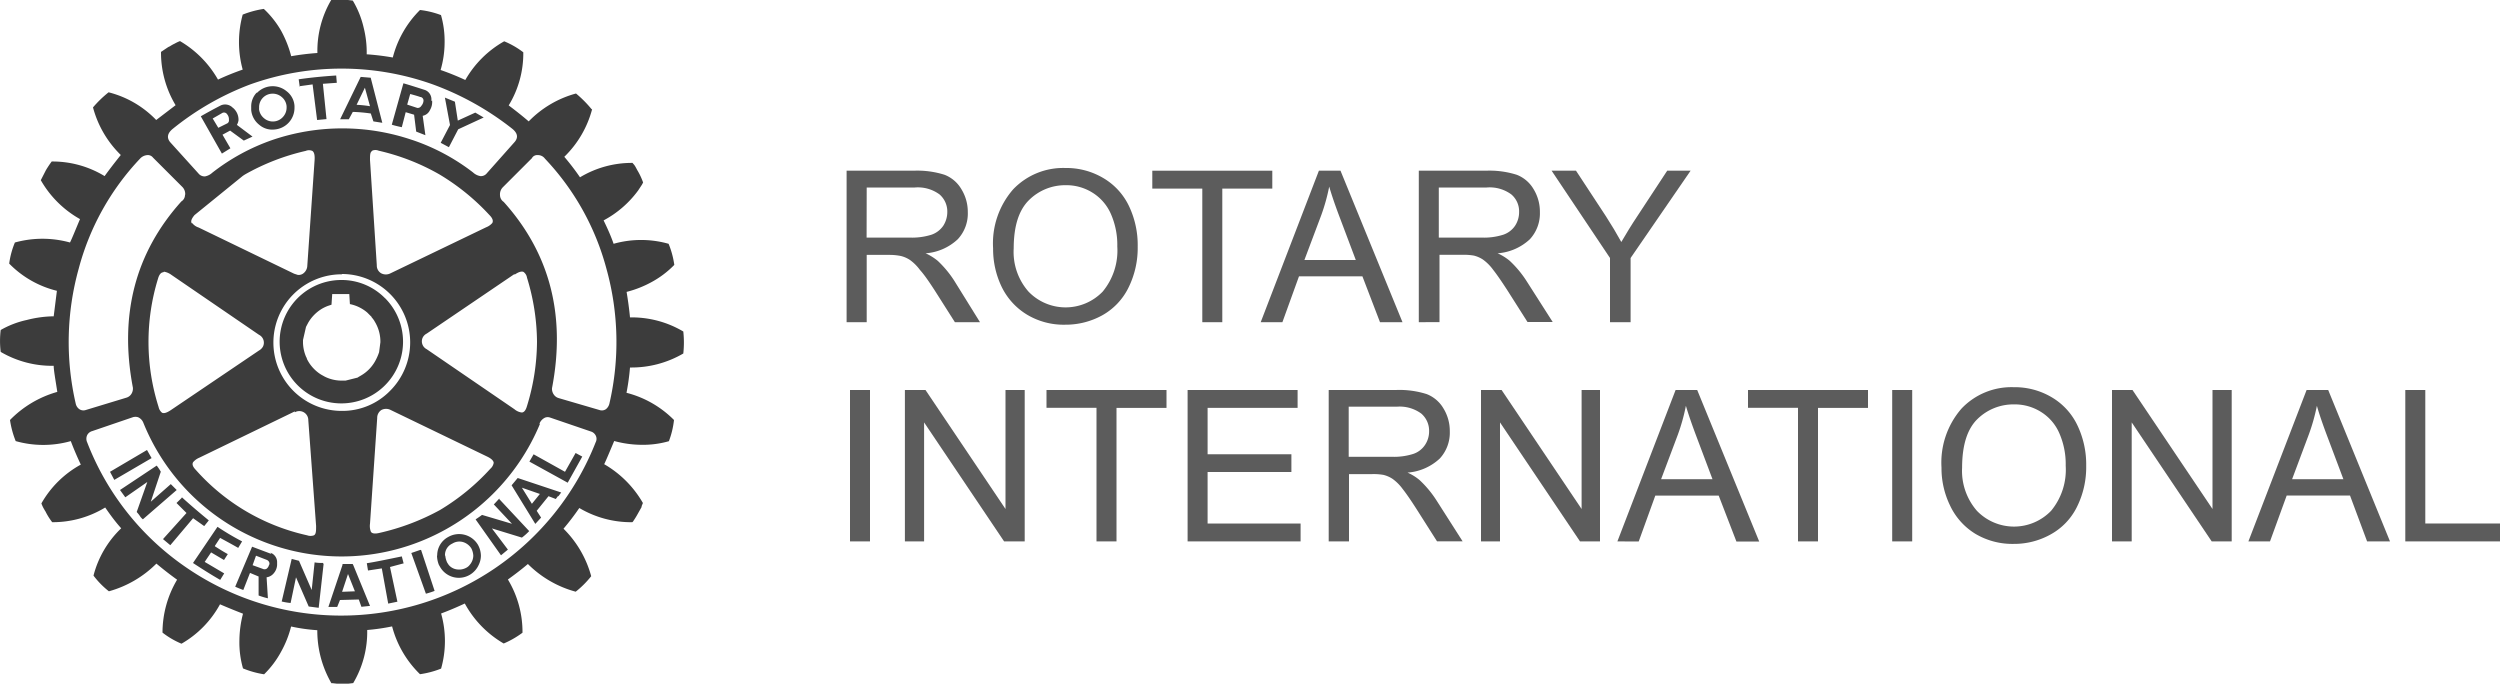 <svg xmlns="http://www.w3.org/2000/svg" viewBox="0 0 250 68.37"><defs><style>.cls-1{isolation:isolate;}.cls-2{fill:#3c3c3c;}.cls-3{fill:#5c5c5c;}</style></defs><g id="Layer_2" data-name="Layer 2"><g id="Layer_1-2" data-name="Layer 1"><g id="Layer_2-2" data-name="Layer 2" class="cls-1"><g id="Layer_1-2-2" data-name="Layer 1-2"><path class="cls-2" d="M59.16,10.92A11.57,11.57,0,0,0,57.6,9.35a10.38,10.38,0,0,0-4.73,2.79c-.66-.57-1.34-1.1-2-1.6a10,10,0,0,0,1.46-5.31,8.46,8.46,0,0,0-1.91-1.1A10.3,10.3,0,0,0,46.53,8a25.17,25.17,0,0,0-2.47-1,9.84,9.84,0,0,0,.4-2.69,9.49,9.49,0,0,0-.36-2.8A8.68,8.68,0,0,0,42,1a10.28,10.28,0,0,0-2.72,4.75,25.13,25.13,0,0,0-2.61-.32,10.15,10.15,0,0,0-.31-2.69A9.33,9.33,0,0,0,35.28.06h0L34.8,0H33.66l-.54,0a10.05,10.05,0,0,0-1.38,5.3,25.66,25.66,0,0,0-2.62.32,11.11,11.11,0,0,0-1-2.53A9.31,9.31,0,0,0,26.38.89a9.69,9.69,0,0,0-2.11.57,10.37,10.37,0,0,0,0,5.5,26.51,26.51,0,0,0-2.47,1A10.44,10.44,0,0,0,18,4.11a3.65,3.65,0,0,0-.53.25,3.72,3.72,0,0,0-.48.27,1.3,1.3,0,0,0-.26.14l-.63.42a10.23,10.23,0,0,0,1.46,5.33L15.62,12a10,10,0,0,0-4.76-2.77A11.28,11.28,0,0,0,9.3,10.74a10.37,10.37,0,0,0,2.78,4.76c-.66.82-1.2,1.53-1.62,2.11a10,10,0,0,0-5.29-1.46,10.11,10.11,0,0,0-.58.87l-.51,1A10.35,10.35,0,0,0,8,21.91c-.48,1.14-.79,1.92-1,2.34a10.31,10.31,0,0,0-5.51,0,8.25,8.25,0,0,0-.57,2.11,10,10,0,0,0,4.77,2.72l-.32,2.55A11.32,11.32,0,0,0,2.67,32,9.09,9.09,0,0,0,.07,33a8.92,8.92,0,0,0,0,2.19,10.15,10.15,0,0,0,5.3,1.39c0,.43.16,1.3.36,2.61A10.63,10.63,0,0,0,1,42a9.16,9.16,0,0,0,.57,2.11,10.11,10.11,0,0,0,5.51,0c.3.8.64,1.58,1,2.35a10.13,10.13,0,0,0-3.94,3.88,3.35,3.35,0,0,0,.32.66.57.57,0,0,0,.08.13,6.42,6.42,0,0,0,.68,1.09,10.08,10.08,0,0,0,5.3-1.47c.51.74,1,1.41,1.6,2.08a10,10,0,0,0-2.77,4.73,8.48,8.48,0,0,0,1.54,1.57,10.79,10.79,0,0,0,4.75-2.77c.67.56,1.36,1.1,2.07,1.61a10.38,10.38,0,0,0-1.46,5.29,8.22,8.22,0,0,0,1.9,1.11A10.12,10.12,0,0,0,22,60.43c.86.37,1.63.68,2.3.94a11,11,0,0,0-.36,2.68,9.42,9.42,0,0,0,.36,2.79,9.2,9.2,0,0,0,2.11.59,9.37,9.37,0,0,0,1.7-2.26,10.35,10.35,0,0,0,1-2.52,17.77,17.77,0,0,0,2.62.37,10.49,10.49,0,0,0,1.41,5.3h.13l.44.05h1.1l.51-.06A10,10,0,0,0,36.72,63a20.74,20.74,0,0,0,2.49-.36A10.32,10.32,0,0,0,42,67.42a9.13,9.13,0,0,0,2.11-.56,10.11,10.11,0,0,0,0-5.51c.8-.3,1.6-.64,2.37-1a10.37,10.37,0,0,0,3.89,4,9,9,0,0,0,1.88-1.08,10.17,10.17,0,0,0-1.46-5.32c.68-.49,1.35-1,2-1.55a10.7,10.7,0,0,0,4.78,2.77,9.47,9.47,0,0,0,1.55-1.55,10.55,10.55,0,0,0-2.77-4.75,24.57,24.57,0,0,0,1.58-2.07,10.16,10.16,0,0,0,5.3,1.42l.06-.05c.16-.24.32-.48.46-.74l.41-.73,0-.08.13-.32a10.52,10.52,0,0,0-3.87-3.88c.24-.5.56-1.28,1-2.32a10.5,10.5,0,0,0,2.67.38,9.45,9.45,0,0,0,2.8-.36A8.68,8.68,0,0,0,67.4,42a10.28,10.28,0,0,0-4.75-2.72A23.27,23.27,0,0,0,63,36.75a10.29,10.29,0,0,0,5.33-1.4,10.11,10.11,0,0,0,0-2.2A10.11,10.11,0,0,0,63,31.74c-.08-.85-.2-1.7-.34-2.55a10.65,10.65,0,0,0,2.53-1,9.47,9.47,0,0,0,2.24-1.7,8.68,8.68,0,0,0-.57-2.11,10.08,10.08,0,0,0-5.5,0c-.21-.62-.54-1.4-1-2.34a10.26,10.26,0,0,0,3.46-3l.38-.58.11-.21A6.69,6.69,0,0,0,63.72,17c-.07-.13-.14-.27-.22-.4s-.17-.21-.25-.31A10.05,10.05,0,0,0,58,17.73c-.5-.73-1-1.38-1.57-2.05a10.29,10.29,0,0,0,2.78-4.75m-6,4.85a.6.6,0,0,1,.55-.27.86.86,0,0,1,.73.35,25.57,25.57,0,0,1,6.15,11,27.31,27.31,0,0,1,.3,13.5,1,1,0,0,1-.34.55.71.71,0,0,1-.66.09l-4.07-1.19a.87.87,0,0,1-.48-.34,1,1,0,0,1-.19-.65q2.1-10.92-4.83-18.63A.82.82,0,0,1,50,19.5a1,1,0,0,1,.29-.78l2.92-2.92m-16-.73a.84.84,0,0,1,.66,0,22.15,22.15,0,0,1,6.07,2.37,22.47,22.47,0,0,1,5,4.06c.31.31.41.58.29.8a1.58,1.58,0,0,1-.62.43l-9.56,4.6a1,1,0,0,1-.93,0,.89.89,0,0,1-.44-.8L37,16c0-.49,0-.8.23-.91m4-1.09a21.68,21.68,0,0,0-14,0,20.87,20.87,0,0,0-6,3.27,1.46,1.46,0,0,1-.73.37.78.78,0,0,1-.65-.29l-2.83-3.13c-.37-.45-.28-.9.26-1.34A28,28,0,0,1,25,8.45a27.15,27.15,0,0,1,18.31,0,28.7,28.7,0,0,1,7.87,4.39c.57.44.67.89.3,1.34l-2.8,3.15a.74.74,0,0,1-.64.28,1.4,1.4,0,0,1-.73-.36A20.74,20.74,0,0,0,41.24,14M51.47,27.46c.4-.28.73-.36.89-.26a.86.86,0,0,1,.34.57,22.19,22.19,0,0,1,1,6.42,22.18,22.18,0,0,1-1,6.41c-.12.43-.3.65-.53.65a1.4,1.4,0,0,1-.73-.33l-8.77-6a.88.88,0,0,1-.39-1.18.89.89,0,0,1,.39-.38l8.77-5.95M34.21,27.4A6.84,6.84,0,0,1,39,39.09a6.65,6.65,0,0,1-4.83,2,6.83,6.83,0,1,1,0-13.66M37.72,41.8a.93.93,0,0,1,.42-.8,1,1,0,0,1,.93,0l9.61,4.64c.45.21.67.43.69.64a1,1,0,0,1-.34.6A22.17,22.17,0,0,1,44,51,23.14,23.14,0,0,1,37.9,53.3c-.43.1-.73.05-.82-.15a1.6,1.6,0,0,1-.08-.78l.72-10.57m16.22.58a1.12,1.12,0,0,1,.57-.62.74.74,0,0,1,.51,0l4.07,1.39a.8.8,0,0,1,.48.4.72.72,0,0,1,0,.67,27.35,27.35,0,0,1-41,12.49A26.85,26.85,0,0,1,8.72,44.24a.85.85,0,0,1,0-.73.8.8,0,0,1,.5-.4l4.07-1.39a.89.89,0,0,1,.51,0,1,1,0,0,1,.52.52A21.38,21.38,0,0,0,42.14,54.1,21.54,21.54,0,0,0,54,42.38M18.5,19.49a.76.76,0,0,1-.36.65q-6.93,7.71-4.85,18.63a1,1,0,0,1-.17.65.88.88,0,0,1-.49.35L8.58,41a.73.73,0,0,1-.67-.1.91.91,0,0,1-.34-.55,27.35,27.35,0,0,1,.3-13.48,25.48,25.48,0,0,1,6.13-11,1.09,1.09,0,0,1,.73-.36.65.65,0,0,1,.57.25l2.92,2.92a1,1,0,0,1,.3.78m.65,2.86c-.12-.21,0-.47.28-.81l4.84-3.93.2-.13a22.51,22.51,0,0,1,6.08-2.36.84.84,0,0,1,.66,0c.19.12.26.43.23.91l-.73,10.57a1,1,0,0,1-.44.8.76.76,0,0,1-.51.12l-.37-.12h0l-9.55-4.62a1.32,1.32,0,0,1-.63-.43m-2.83,4.85a1.69,1.69,0,0,1,.73.31l8.77,6a.88.88,0,0,1,.4,1.17,1,1,0,0,1-.4.4L17.1,41q-.62.42-.9.27a1,1,0,0,1-.34-.57,21.49,21.49,0,0,1-.06-12.83c.12-.42.3-.63.52-.64m13.16,14a.9.9,0,0,1,1.35.79l.78,10.58c0,.49,0,.8-.21.93a1,1,0,0,1-.69,0A20.93,20.93,0,0,1,19.59,47c-.31-.32-.4-.57-.28-.78a1.63,1.63,0,0,1,.62-.45l9.55-4.63M11.41,48l3.75-2.19L14.7,45,11,47.18l.43.81m10.07,6.58.51-.78c1,.54,1.59.87,1.81,1l.39-.65a25.27,25.27,0,0,1-2.46-1.46l-2.45,3.62c.9.59,1.8,1.16,2.72,1.69l.4-.65-1.95-1.15.64-.95L22.4,56l.38-.59c-.39-.21-.82-.48-1.29-.78m-3.31-4.85-.53.52,1,1L16.3,53.91l.73.61,2.28-2.7,1.11.79.46-.57c-1.11-.91-2-1.68-2.7-2.32m-2.07-2.49a4.3,4.3,0,0,0-.44-.67L12,49l.53.73,2.2-1.53-1.06,3a3.47,3.47,0,0,1,.3.37,1.22,1.22,0,0,0,.32.36L17.67,49l-.59-.59-2,1.76,1-3m16.21,9.12a3.86,3.86,0,0,1-.83-.05L31.17,59,29.9,56.08l-.73-.19-1,4.26a6.61,6.61,0,0,0,.89.15l.54-2.57,1.27,2.92,1,.13.49-4.38m-5.21-1-1.94-.73-1.69,4c.26.12.54.23.81.33L25,57.29l.86.36,0,1.9a7.64,7.64,0,0,0,.93.28l-.13-2.1a1.12,1.12,0,0,0,.73-.42,1.38,1.38,0,0,0,.32-.8v-.24a1,1,0,0,0-.67-1M26.7,56a.42.42,0,0,1,.24.29.3.3,0,0,1-.05.24.65.65,0,0,1-.24.35.42.42,0,0,1-.39,0l-1-.36h0l.34-.95,1.08.42m15.35-1-.9.31,1.46,4.07a8,8,0,0,0,.87-.28L42.11,55m-1.74,1.37-.19-.73c-1.69.35-2.86.59-3.5.68l.12.73,1.38-.21.64,3.52.92-.19L39,56.7l1.38-.37m-6.13.08v.08l-1.41,4.2h.88L34,60l1.88-.05.26.73.86-.09-1.67-4.07-.06-.12-1,0m.53,1,.69,1.73-1.28.05.59-1.78m8.9-1.83a2.65,2.65,0,0,0,.19.92l.11.19a2.16,2.16,0,0,0,3,.79,2.2,2.2,0,0,0,.88-1,2.1,2.1,0,0,0,.21-.92,2.31,2.31,0,0,0-.29-1.06,2.19,2.19,0,0,0-3-.78,2.08,2.08,0,0,0-1.08,1.84m.78,0a1.25,1.25,0,0,1,.73-1.19,1.33,1.33,0,0,1,1.05-.16,1.48,1.48,0,0,1,.86.65,1.79,1.79,0,0,1,.19.73,1.46,1.46,0,0,1-.36.91,1,1,0,0,1-.35.29,1.49,1.49,0,0,1-.93.16,1.27,1.27,0,0,1-.82-.45l-.15-.23a2.1,2.1,0,0,1-.19-.68m5.42-5.75c-.32.35-.51.56-.57.61l1.82,1.94-3-.89c-.16.13-.38.27-.64.45l2.54,3.59.69-.57-1.6-2.12,3,.92a5.73,5.73,0,0,0,.73-.65l-3-3.21m5.91-.26.29-.39L51.77,47.8l-.61.73,2.37,3.86.58-.63-.44-.68,1.18-1.46.73.28.23-.31M54,49.38l-.81,1-1-1.61L54,49.4m4.23-3.74-.67-.36-1.06,1.88-3.14-1.75-.42.73,3.83,2.11,1.46-2.62M38.52,29.84A6.07,6.07,0,0,0,34.13,28a6.17,6.17,0,1,0,4.36,1.8h0m-1.34,1.91a3.92,3.92,0,0,1,.25.32l.11.19a3.84,3.84,0,0,1,.53,2v0l-.13,1a5.28,5.28,0,0,1-.42.94,3.78,3.78,0,0,1-1.37,1.38c-.13.08-.25.14-.36.22l-1.2.3h-.47a3.76,3.76,0,0,1-1.52-.35l-.12-.06-.34-.19a3.84,3.84,0,0,1-1.42-1.57c0-.09-.07-.17-.1-.25a3.88,3.88,0,0,1-.29-1.33V34l.3-1.31.21-.4a3.93,3.93,0,0,1,1.46-1.46,3.87,3.87,0,0,1,.55-.25l.33-.11.07-1.06h1.71l.06,1a3.84,3.84,0,0,1,1.73.84l.44.44a.1.1,0,0,1,0,.05M23.3,10.8a1.06,1.06,0,0,0-1.22-.26c-.89.46-1.55.83-2,1.09l2.11,3.73.85-.53-.79-1.36.76-.41,1.37,1,.87-.4-1.56-1.17a1.34,1.34,0,0,0,.16-.45,1.55,1.55,0,0,0-.57-1.27m-.38,1.27a.34.34,0,0,1-.16.29l-.91.45-.56-.93.92-.53a.37.37,0,0,1,.52.1v0a.8.8,0,0,1,.18.6m7-3.39,1.37-.19L31.71,12l.94-.09-.36-3.53,1.39-.1-.06-.73c-1.26.08-2.51.2-3.75.38l.1.73m-4.28.58a2,2,0,0,0-.57,1.46V11a2.11,2.11,0,0,0,.78,1.46,2,2,0,0,0,1.55.49,2.17,2.17,0,0,0,2-2.19v-.17a2,2,0,0,0-.78-1.46,2.18,2.18,0,0,0-3,.19m.24,1.55v-.11a1.35,1.35,0,0,1,1.26-1.39,1.38,1.38,0,0,1,1,.33,1.34,1.34,0,0,1,.49.93v.13a1.37,1.37,0,0,1-.36.93,1.35,1.35,0,0,1-1.9.13h0a1.36,1.36,0,0,1-.5-.95m17.23-.77A1,1,0,0,0,42.5,9c-1.27-.41-2-.63-2.16-.67l-1.16,4.14c.25.08.58.16,1,.25l.39-1.5.84.25.21,1.69.92.36-.27-1.94A1,1,0,0,0,43,11a1.55,1.55,0,0,0,.21-.95M42.06,9.7a.36.36,0,0,1,.29.38.87.87,0,0,1-.22.51.41.41,0,0,1-.41.2l-1-.33.3-1.06c.55.15.89.25,1,.3m-5-1.93-.95-.08-2.06,4.24h.87l.4-.74a15.43,15.43,0,0,1,1.8.16l.26.79.89.14L37.07,7.77m-.58,1L37,10.62a11.93,11.93,0,0,0-1.34-.14l.83-1.71m9,1.4-1-.41L45,12.5l-.93,1.78.82.44.93-1.79,2.55-1.18-.84-.49-1.75.8Z"/></g></g><g class="cls-1"><path class="cls-3" d="M84.66,32.22V17.07h6.72a9,9,0,0,1,3.08.41,3.35,3.35,0,0,1,1.68,1.44,4.32,4.32,0,0,1,.64,2.29,3.77,3.77,0,0,1-1,2.71,5.25,5.25,0,0,1-3.22,1.41,5.43,5.43,0,0,1,1.21.75,10.48,10.48,0,0,1,1.66,2L98,32.22H95.49l-2-3.15C92.9,28.16,92.42,27.46,92,27a4.53,4.53,0,0,0-1-1,2.91,2.91,0,0,0-.91-.4A5.76,5.76,0,0,0,89,25.49H86.67v6.73Zm2-8.46H91a6.47,6.47,0,0,0,2.15-.29,2.35,2.35,0,0,0,1.18-.9,2.54,2.54,0,0,0,.4-1.36,2.26,2.26,0,0,0-.78-1.77,3.66,3.66,0,0,0-2.47-.69H86.67Z"/><path class="cls-3" d="M99.31,24.84a8.22,8.22,0,0,1,2-5.9,6.91,6.91,0,0,1,5.23-2.14,7.22,7.22,0,0,1,3.78,1,6.48,6.48,0,0,1,2.57,2.79,9.08,9.08,0,0,1,.88,4.07,8.92,8.92,0,0,1-.93,4.12,6.38,6.38,0,0,1-2.63,2.76,7.56,7.56,0,0,1-3.68.93,7.12,7.12,0,0,1-3.82-1,6.64,6.64,0,0,1-2.56-2.82A8.72,8.72,0,0,1,99.31,24.84Zm2.06,0a6,6,0,0,0,1.48,4.32,5.15,5.15,0,0,0,7.42,0,6.44,6.44,0,0,0,1.46-4.51,7.69,7.69,0,0,0-.63-3.23,4.74,4.74,0,0,0-1.83-2.14,4.91,4.91,0,0,0-2.7-.76A5.13,5.13,0,0,0,102.91,20C101.89,21,101.37,22.59,101.37,24.87Z"/><path class="cls-3" d="M120.23,32.22V18.86h-5V17.07h12v1.79h-5V32.22Z"/><path class="cls-3" d="M126.07,32.22l5.82-15.15h2.16l6.2,15.15H138l-1.76-4.59h-6.34l-1.66,4.59ZM130.44,26h5.14L134,21.81c-.49-1.28-.84-2.33-1.08-3.15a19,19,0,0,1-.81,2.9Z"/><path class="cls-3" d="M141.88,32.22V17.07h6.72a9,9,0,0,1,3.08.41,3.35,3.35,0,0,1,1.68,1.44,4.31,4.31,0,0,1,.63,2.29,3.81,3.81,0,0,1-1,2.71,5.28,5.28,0,0,1-3.23,1.41,5.21,5.21,0,0,1,1.21.75,10.51,10.51,0,0,1,1.67,2l2.63,4.12h-2.52l-2-3.15c-.59-.91-1.07-1.61-1.45-2.09a4.53,4.53,0,0,0-1-1,2.91,2.91,0,0,0-.91-.4,5.76,5.76,0,0,0-1.12-.08h-2.32v6.73Zm2-8.46h4.3a6.39,6.39,0,0,0,2.15-.29,2.31,2.31,0,0,0,1.18-.9,2.46,2.46,0,0,0,.4-1.36,2.22,2.22,0,0,0-.78-1.77,3.65,3.65,0,0,0-2.46-.69h-4.79Z"/><path class="cls-3" d="M161,32.22V25.8l-5.84-8.73h2.44l3,4.57c.55.85,1.06,1.71,1.53,2.56.46-.79,1-1.68,1.66-2.67l2.93-4.46h2.34l-6,8.73v6.42Z"/><path class="cls-3" d="M85,54.14V39h2V54.14Z"/><path class="cls-3" d="M90.49,54.14V39h2.06l8,11.9V39h1.92V54.14h-2.06l-8-11.9v11.9Z"/><path class="cls-3" d="M109.65,54.14V40.78h-5V39h12v1.79h-5V54.14Z"/><path class="cls-3" d="M118.76,54.14V39h11v1.79h-9v4.64h8.38V47.2h-8.38v5.15h9.3v1.79Z"/><path class="cls-3" d="M132.87,54.14V39h6.72a9,9,0,0,1,3.08.41,3.35,3.35,0,0,1,1.68,1.44,4.31,4.31,0,0,1,.63,2.29,3.81,3.81,0,0,1-1,2.71,5.28,5.28,0,0,1-3.23,1.41,4.89,4.89,0,0,1,1.21.75,10.51,10.51,0,0,1,1.67,2l2.63,4.12H143.7l-2-3.15c-.58-.91-1.06-1.61-1.44-2.09a4.53,4.53,0,0,0-1-1,2.91,2.91,0,0,0-.91-.4,5.76,5.76,0,0,0-1.12-.08h-2.33v6.73Zm2-8.46h4.31a6.39,6.39,0,0,0,2.15-.29,2.27,2.27,0,0,0,1.18-.91,2.42,2.42,0,0,0,.4-1.35,2.26,2.26,0,0,0-.78-1.77,3.65,3.65,0,0,0-2.46-.69h-4.8Z"/><path class="cls-3" d="M148.1,54.14V39h2.06l8,11.9V39H160V54.14H158l-8-11.9v11.9Z"/><path class="cls-3" d="M161.74,54.14,167.56,39h2.16l6.2,15.15h-2.28l-1.77-4.59h-6.34l-1.66,4.59Zm4.37-6.22h5.14l-1.58-4.2c-.48-1.27-.84-2.32-1.08-3.14a19.3,19.3,0,0,1-.81,2.9Z"/><path class="cls-3" d="M179.8,54.14V40.78h-5V39h12v1.79h-5V54.14Z"/><path class="cls-3" d="M189.22,54.14V39h2V54.14Z"/><path class="cls-3" d="M194.15,46.76a8.22,8.22,0,0,1,2-5.9,6.88,6.88,0,0,1,5.23-2.14,7.22,7.22,0,0,1,3.78,1,6.48,6.48,0,0,1,2.57,2.79,9.08,9.08,0,0,1,.89,4.07,8.92,8.92,0,0,1-.93,4.12,6.33,6.33,0,0,1-2.64,2.75,7.46,7.46,0,0,1-3.68.94,7.24,7.24,0,0,1-3.82-1A6.59,6.59,0,0,1,195,50.54,8.52,8.52,0,0,1,194.15,46.76Zm2.06,0a6.09,6.09,0,0,0,1.48,4.32,5.15,5.15,0,0,0,7.42,0,6.44,6.44,0,0,0,1.46-4.51,7.69,7.69,0,0,0-.63-3.23,4.69,4.69,0,0,0-1.83-2.14,4.91,4.91,0,0,0-2.7-.76,5.13,5.13,0,0,0-3.66,1.46C196.73,42.89,196.21,44.51,196.21,46.79Z"/><path class="cls-3" d="M211.2,54.14V39h2.05l8,11.9V39h1.92V54.14h-2l-8-11.9v11.9Z"/><path class="cls-3" d="M224.84,54.14,230.66,39h2.16L239,54.14h-2.29L235,49.55h-6.33L227,54.14Zm4.37-6.22h5.13l-1.58-4.2c-.48-1.27-.84-2.32-1.07-3.14a19.35,19.35,0,0,1-.82,2.9Z"/><path class="cls-3" d="M240.53,54.14V39h2V52.35H250v1.79Z"/></g></g></g></svg>